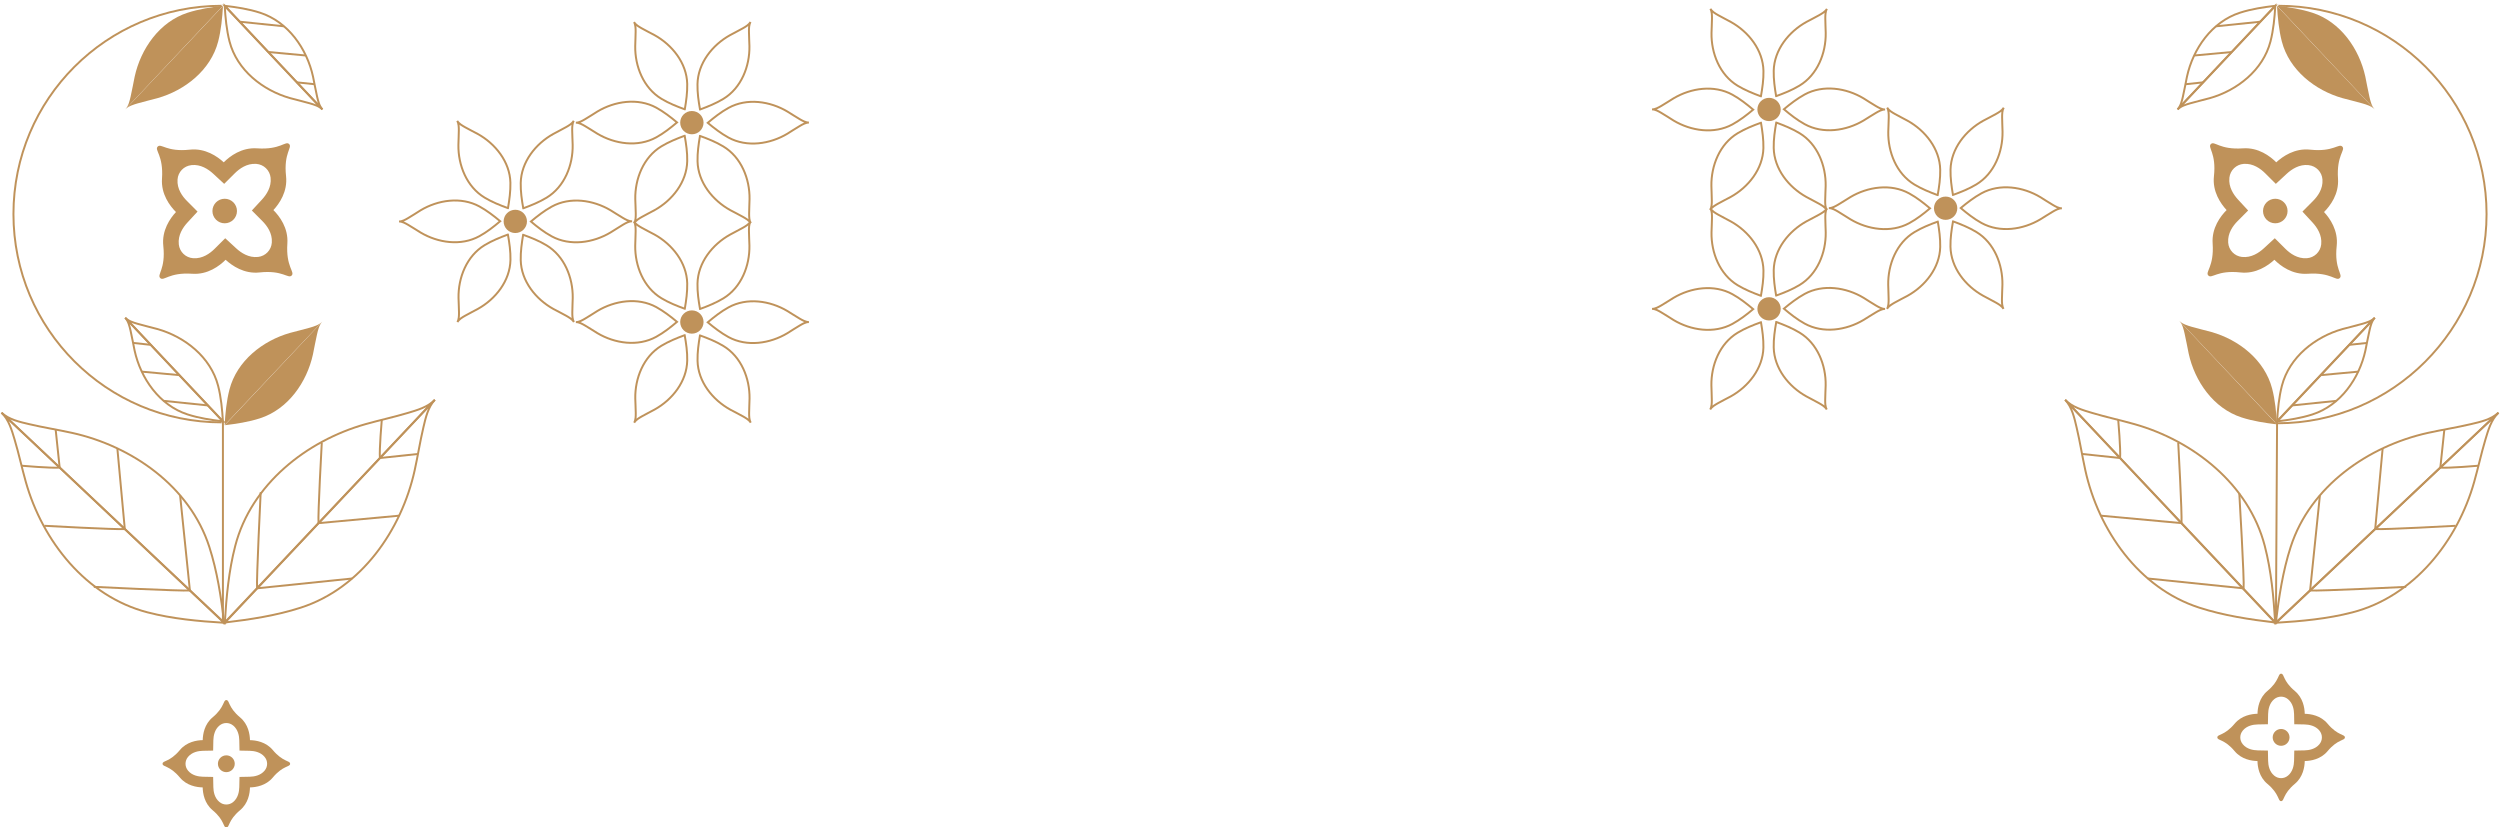 <svg width="1707" height="565" viewBox="0 0 1707 565" fill="none" xmlns="http://www.w3.org/2000/svg">
<g clip-path="url(#clip0_75_525)">
<path d="M1531.37 498.845C1529.1 501.555 1529.1 505.466 1531.37 508.155C1531.37 508.155 1531.41 508.195 1531.41 508.216C1534.16 511.516 1538.44 512.269 1541.54 512.351L1548.53 512.493L1548.67 519.48C1548.73 522.576 1549.51 526.834 1552.81 529.584L1552.87 529.624C1555.56 531.886 1559.5 531.886 1562.19 529.624L1562.25 529.584C1565.55 526.834 1566.31 522.556 1566.39 519.48L1566.53 512.493L1573.52 512.351C1576.62 512.29 1580.88 511.516 1583.65 508.216L1583.69 508.155C1585.96 505.466 1585.96 501.534 1583.69 498.845L1583.65 498.784C1580.9 495.484 1576.62 494.731 1573.52 494.649L1566.53 494.507L1566.39 487.52C1566.33 484.424 1565.55 480.166 1562.25 477.416L1562.19 477.376C1559.5 475.114 1555.56 475.114 1552.87 477.376L1552.81 477.416C1549.51 480.166 1548.75 484.444 1548.67 487.52L1548.53 494.507L1541.54 494.649C1538.44 494.71 1534.18 495.484 1531.41 498.784C1531.41 498.784 1531.37 498.825 1531.37 498.845ZM1514 503.49C1514 501.147 1518.79 502.532 1525.84 494.099C1530.51 488.518 1537.34 487.438 1541.42 487.357C1541.5 483.303 1542.56 476.479 1548.16 471.815C1556.56 464.787 1555.18 460 1557.54 460C1559.9 460 1558.5 464.787 1566.94 471.835C1572.52 476.5 1573.6 483.324 1573.68 487.377C1577.74 487.459 1584.57 488.518 1589.26 494.12C1596.31 502.532 1601.1 501.168 1601.1 503.51C1601.1 505.853 1596.31 504.468 1589.26 512.901C1584.59 518.482 1577.76 519.562 1573.68 519.643C1573.6 523.697 1572.52 530.521 1566.94 535.185C1558.52 542.233 1559.88 547.02 1557.54 547.02C1555.2 547.02 1556.58 542.233 1548.14 535.185C1542.56 530.521 1541.48 523.697 1541.4 519.643C1537.34 519.562 1530.51 518.502 1525.82 512.901C1518.79 504.468 1514 505.832 1514 503.49Z" fill="#BF925A"/>
<path d="M1557.54 509.234C1560.72 509.234 1563.29 506.662 1563.29 503.49C1563.29 500.317 1560.72 497.746 1557.54 497.746C1554.37 497.746 1551.79 500.317 1551.79 503.49C1551.79 506.662 1554.37 509.234 1557.54 509.234Z" fill="#BF925A"/>
</g>
<g clip-path="url(#clip1_75_525)">
<path d="M128.367 516.845C126.105 519.555 126.105 523.466 128.367 526.155C128.367 526.155 128.408 526.195 128.408 526.216C131.16 529.516 135.441 530.269 138.539 530.351L145.531 530.493L145.673 537.48C145.734 540.576 146.509 544.834 149.811 547.584L149.872 547.624C152.563 549.886 156.497 549.886 159.188 547.624L159.249 547.584C162.551 544.834 163.306 540.556 163.387 537.48L163.53 530.493L170.522 530.351C173.62 530.29 177.88 529.516 180.652 526.216L180.693 526.155C182.956 523.466 182.956 519.534 180.693 516.845L180.652 516.784C177.901 513.484 173.62 512.731 170.522 512.649L163.53 512.507L163.387 505.52C163.326 502.424 162.551 498.166 159.249 495.416L159.188 495.376C156.497 493.114 152.563 493.114 149.872 495.376L149.811 495.416C146.509 498.166 145.755 502.444 145.673 505.52L145.531 512.507L138.539 512.649C135.441 512.71 131.18 513.484 128.408 516.784C128.408 516.784 128.367 516.825 128.367 516.845ZM111 521.49C111 519.147 115.79 520.532 122.843 512.099C127.511 506.518 134.34 505.438 138.417 505.357C138.498 501.303 139.558 494.479 145.164 489.815C153.562 482.787 152.176 478 154.54 478C156.905 478 155.498 482.787 163.937 489.835C169.523 494.5 170.603 501.324 170.685 505.377C174.741 505.459 181.57 506.518 186.258 512.12C193.311 520.532 198.101 519.168 198.101 521.51C198.101 523.853 193.311 522.468 186.258 530.901C181.59 536.482 174.761 537.562 170.685 537.643C170.603 541.697 169.523 548.521 163.937 553.185C155.519 560.233 156.885 565.02 154.54 565.02C152.196 565.02 153.582 560.233 145.143 553.185C139.558 548.521 138.478 541.697 138.396 537.643C134.34 537.562 127.511 536.502 122.823 530.901C115.79 522.468 111 523.832 111 521.49Z" fill="#BF925A"/>
<path d="M154.54 527.234C157.715 527.234 160.289 524.662 160.289 521.49C160.289 518.317 157.715 515.746 154.54 515.746C151.366 515.746 148.792 518.317 148.792 521.49C148.792 524.662 151.366 527.234 154.54 527.234Z" fill="#BF925A"/>
</g>
<path d="M152.149 287.704C144.068 286.723 135.898 285.504 128.084 282.978C108.831 276.766 96.055 258.339 91.896 239.317C90.915 234.8 90.202 230.223 89.133 225.735C88.449 222.762 87.647 219.255 85.478 216.937L152.149 287.704Z" stroke="#BF925A" stroke-width="1.352" stroke-miterlimit="10"/>
<path d="M152.209 287.674C151.704 279.56 150.961 271.327 148.911 263.362C143.83 243.776 126.182 229.955 107.464 224.665C103.008 223.416 98.492 222.436 94.065 221.128C91.153 220.266 87.677 219.285 85.508 216.967L152.239 287.674H152.209Z" stroke="#BF925A" stroke-width="1.352" stroke-miterlimit="10"/>
<path d="M102.918 235.454L90.856 234.146" stroke="#BF925A" stroke-width="1.352" stroke-miterlimit="10"/>
<path d="M122.439 256.14L96.828 253.762" stroke="#BF925A" stroke-width="1.352" stroke-miterlimit="10"/>
<path d="M141.959 276.826L111.743 273.705" stroke="#BF925A" stroke-width="1.352" stroke-miterlimit="10"/>
<path d="M153.427 290.349C161.509 289.368 169.679 288.15 177.493 285.623C196.746 279.412 209.521 260.984 213.681 241.963C214.661 237.445 215.374 232.868 216.444 228.38C217.127 225.408 217.93 221.901 220.098 219.582L153.427 290.349Z" fill="#BF925A"/>
<path d="M153.367 290.29C153.873 282.176 154.615 273.943 156.665 265.978C161.746 246.391 179.394 232.571 198.112 227.28C202.569 226.032 207.085 225.051 211.512 223.743C214.423 222.881 217.899 221.901 220.068 219.582L153.338 290.29H153.367Z" fill="#BF925A"/>
<path d="M152.209 425.344V287.704" stroke="#BF925A" stroke-width="1.352" stroke-miterlimit="10"/>
<path d="M153.041 425.107C150.961 407.749 148.317 390.154 142.909 373.391C129.569 331.989 89.935 304.556 49.112 295.551C39.397 293.411 29.592 291.895 19.906 289.606C13.548 288.12 5.972 286.456 1.01 281.76L153.041 425.107Z" stroke="#BF925A" stroke-width="1.352" stroke-miterlimit="10"/>
<path d="M152.951 425.226C135.511 424.156 117.803 422.551 100.749 418.122C58.649 407.214 28.938 369.26 17.618 329.017C14.915 319.447 12.835 309.728 9.983 300.187C8.111 293.916 6.001 286.456 1.04 281.79L152.951 425.226Z" stroke="#BF925A" stroke-width="1.352" stroke-miterlimit="10"/>
<path d="M40.733 319.268C35.088 319.773 14.677 317.99 14.677 317.99" stroke="#BF925A" stroke-width="1.352" stroke-miterlimit="10"/>
<path d="M85.211 361.234C79.566 361.74 30.305 359.005 30.305 359.005" stroke="#BF925A" stroke-width="1.352" stroke-miterlimit="10"/>
<path d="M129.658 403.172C124.013 403.677 64.056 400.705 64.056 400.705" stroke="#BF925A" stroke-width="1.352" stroke-miterlimit="10"/>
<path d="M40.733 319.269L38 293.292" stroke="#BF925A" stroke-width="1.352" stroke-miterlimit="10"/>
<path d="M85.211 361.235L80.13 306.161" stroke="#BF925A" stroke-width="1.352" stroke-miterlimit="10"/>
<path d="M129.658 403.172L122.973 338.231" stroke="#BF925A" stroke-width="1.352" stroke-miterlimit="10"/>
<path d="M153.635 425.047C170.986 422.967 188.575 420.322 205.332 414.912C246.719 401.567 274.142 361.919 283.145 321.082C285.284 311.363 286.799 301.554 289.087 291.865C290.573 285.505 292.236 277.926 296.931 272.962L153.635 425.047Z" stroke="#BF925A" stroke-width="1.352" stroke-miterlimit="10"/>
<path d="M153.516 424.958C154.586 407.511 156.19 389.797 160.617 372.737C171.521 330.622 209.462 300.9 249.69 289.577C259.257 286.872 268.973 284.791 278.51 281.938C284.779 280.066 292.236 277.955 296.901 272.992L153.516 424.958Z" stroke="#BF925A" stroke-width="1.352" stroke-miterlimit="10"/>
<path d="M259.405 312.73C258.901 307.083 260.682 286.664 260.682 286.664" stroke="#BF925A" stroke-width="1.352" stroke-miterlimit="10"/>
<path d="M217.484 357.193C216.979 351.546 219.712 302.268 219.712 302.268" stroke="#BF925A" stroke-width="1.352" stroke-miterlimit="10"/>
<path d="M175.532 401.686C175.027 396.039 177.998 336.061 177.998 336.061" stroke="#BF925A" stroke-width="1.352" stroke-miterlimit="10"/>
<path d="M259.406 312.73L285.373 309.966" stroke="#BF925A" stroke-width="1.352" stroke-miterlimit="10"/>
<path d="M217.484 357.193L272.538 352.11" stroke="#BF925A" stroke-width="1.352" stroke-miterlimit="10"/>
<path d="M175.532 401.686L240.48 394.999" stroke="#BF925A" stroke-width="1.352" stroke-miterlimit="10"/>
<path d="M153.483 3.953C161.565 4.934 169.735 6.152 177.549 8.679C196.802 14.89 209.577 33.318 213.737 52.34C214.717 56.857 215.43 61.434 216.5 65.922C217.183 68.894 217.985 72.401 220.154 74.72L153.483 3.953Z" stroke="#BF925A" stroke-width="1.352" stroke-miterlimit="10"/>
<path d="M153.424 4.012C153.929 12.126 154.672 20.359 156.722 28.325C161.803 47.911 179.451 61.732 198.169 67.022C202.625 68.27 207.141 69.251 211.568 70.559C214.48 71.421 217.956 72.402 220.125 74.72L153.424 4.012Z" stroke="#BF925A" stroke-width="1.352" stroke-miterlimit="10"/>
<path d="M202.687 56.233L214.78 57.511" stroke="#BF925A" stroke-width="1.352" stroke-miterlimit="10"/>
<path d="M183.195 35.517L208.805 37.895" stroke="#BF925A" stroke-width="1.352" stroke-miterlimit="10"/>
<path d="M163.674 14.831L193.89 17.952" stroke="#BF925A" stroke-width="1.352" stroke-miterlimit="10"/>
<path d="M152.209 3.953C144.127 4.934 135.957 6.152 128.143 8.679C108.89 14.89 96.115 33.318 91.955 52.34C90.975 56.857 90.261 61.434 89.192 65.922C88.509 68.894 87.706 72.401 85.537 74.72L152.209 3.953Z" fill="#BF925A"/>
<path d="M152.268 4.012C151.763 12.126 151.02 20.359 148.97 28.325C143.89 47.911 126.242 61.732 107.524 67.022C103.067 68.27 98.551 69.251 94.124 70.559C91.213 71.421 87.736 72.402 85.567 74.72L152.268 4.012Z" fill="#BF925A"/>
<path d="M130.639 112.764C125.529 113.328 121.577 117.43 121.221 122.572C121.221 122.601 121.221 122.631 121.221 122.691C120.775 128.932 124.489 134.074 127.697 137.254L134.888 144.476L127.965 151.966C124.905 155.295 121.399 160.556 122.082 166.768V166.886C122.647 171.999 126.776 175.952 131.887 176.308H132.006C138.245 176.754 143.385 173.039 146.564 169.859L153.784 162.666L161.271 169.561C164.598 172.623 169.857 176.13 176.067 175.446H176.186C181.296 174.882 185.247 170.75 185.604 165.638V165.519C186.05 159.278 182.336 154.136 179.157 150.956L171.967 143.733L178.889 136.244C181.95 132.915 185.455 127.654 184.772 121.442V121.323C184.208 116.211 180.078 112.258 174.967 111.902H174.849C168.609 111.456 163.469 115.171 160.29 118.351L153.071 125.544L145.583 118.619C142.256 115.557 136.997 112.05 130.787 112.734C130.758 112.734 130.728 112.734 130.669 112.734L130.639 112.764ZM107.672 100.102C110.049 97.635 113.674 103.936 129.599 102.183C140.176 101.024 148.406 106.819 152.773 110.832C156.963 106.641 164.985 100.548 175.562 101.291C191.546 102.391 194.933 95.971 197.399 98.349C199.865 100.726 193.566 104.352 195.319 120.283C196.478 130.834 190.714 139.097 186.674 143.436C190.863 147.627 196.953 155.652 196.211 166.262C195.111 182.252 201.529 185.641 199.152 188.108C196.775 190.575 193.151 184.274 177.225 186.027C166.678 187.186 158.419 181.391 154.051 177.378C149.862 181.569 141.84 187.662 131.263 186.919C115.278 185.819 111.891 192.239 109.425 189.861C106.959 187.483 113.258 183.857 111.505 167.927C110.346 157.376 116.11 149.113 120.151 144.774C115.962 140.583 109.871 132.558 110.614 121.948C111.713 105.957 105.295 102.569 107.672 100.102Z" fill="#BF925A"/>
<path d="M153.427 152.471C158.054 152.471 161.805 148.719 161.805 144.09C161.805 139.461 158.054 135.708 153.427 135.708C148.8 135.708 145.048 139.461 145.048 144.09C145.048 148.719 148.8 152.471 153.427 152.471Z" fill="#BF925A"/>
<path d="M151.347 288.388C72.821 288.388 9.181 224.724 9.181 146.17C9.181 67.616 72.821 3.953 151.347 3.953" stroke="#BF925A" stroke-width="1.352" stroke-miterlimit="10"/>
<path d="M1554.85 287.704C1562.93 286.723 1571.1 285.504 1578.92 282.978C1598.17 276.766 1610.94 258.339 1615.1 239.317C1616.08 234.8 1616.8 230.223 1617.87 225.735C1618.55 222.762 1619.35 219.255 1621.52 216.937L1554.85 287.704Z" stroke="#BF925A" stroke-width="1.352" stroke-miterlimit="10"/>
<path d="M1554.79 287.674C1555.3 279.56 1556.04 271.327 1558.09 263.362C1563.17 243.776 1580.82 229.955 1599.54 224.665C1603.99 223.416 1608.51 222.436 1612.94 221.128C1615.85 220.266 1619.32 219.285 1621.49 216.967L1554.76 287.674H1554.79Z" stroke="#BF925A" stroke-width="1.352" stroke-miterlimit="10"/>
<path d="M1604.08 235.454L1616.14 234.146" stroke="#BF925A" stroke-width="1.352" stroke-miterlimit="10"/>
<path d="M1584.56 256.14L1610.17 253.762" stroke="#BF925A" stroke-width="1.352" stroke-miterlimit="10"/>
<path d="M1565.04 276.826L1595.26 273.705" stroke="#BF925A" stroke-width="1.352" stroke-miterlimit="10"/>
<path d="M1554.67 289.767C1546.59 288.786 1538.42 287.567 1530.61 285.041C1511.35 278.829 1498.58 260.402 1494.42 241.38C1493.44 236.863 1492.72 232.286 1491.65 227.798C1490.97 224.825 1490.17 221.318 1488 219L1554.67 289.767Z" fill="#BF925A"/>
<path d="M1554.73 289.707C1554.23 281.593 1553.48 273.361 1551.43 265.395C1546.35 245.809 1528.7 231.988 1509.99 226.698C1505.53 225.45 1501.01 224.469 1496.59 223.161C1493.68 222.299 1490.2 221.318 1488.03 219L1554.76 289.707H1554.73Z" fill="#BF925A"/>
<path d="M1554 425L1554.79 287.704" stroke="#BF925A" stroke-width="1.352" stroke-miterlimit="10"/>
<path d="M1553.96 425.107C1556.04 407.749 1558.68 390.154 1564.09 373.391C1577.43 331.989 1617.07 304.556 1657.89 295.551C1667.6 293.411 1677.41 291.895 1687.09 289.606C1693.45 288.12 1701.03 286.456 1705.99 281.76L1553.96 425.107Z" stroke="#BF925A" stroke-width="1.352" stroke-miterlimit="10"/>
<path d="M1554.05 425.226C1571.49 424.156 1589.2 422.551 1606.25 418.122C1648.35 407.214 1678.06 369.26 1689.38 329.017C1692.09 319.447 1694.17 309.728 1697.02 300.187C1698.89 293.916 1701 286.456 1705.96 281.79L1554.05 425.226Z" stroke="#BF925A" stroke-width="1.352" stroke-miterlimit="10"/>
<path d="M1666.27 319.268C1671.91 319.773 1692.32 317.99 1692.32 317.99" stroke="#BF925A" stroke-width="1.352" stroke-miterlimit="10"/>
<path d="M1621.79 361.234C1627.43 361.74 1676.7 359.005 1676.7 359.005" stroke="#BF925A" stroke-width="1.352" stroke-miterlimit="10"/>
<path d="M1577.34 403.172C1582.99 403.677 1642.94 400.705 1642.94 400.705" stroke="#BF925A" stroke-width="1.352" stroke-miterlimit="10"/>
<path d="M1666.27 319.269L1669 293.292" stroke="#BF925A" stroke-width="1.352" stroke-miterlimit="10"/>
<path d="M1621.79 361.235L1626.87 306.161" stroke="#BF925A" stroke-width="1.352" stroke-miterlimit="10"/>
<path d="M1577.34 403.172L1584.03 338.231" stroke="#BF925A" stroke-width="1.352" stroke-miterlimit="10"/>
<path d="M1553.36 425.047C1536.01 422.967 1518.43 420.322 1501.67 414.912C1460.28 401.567 1432.86 361.919 1423.86 321.082C1421.72 311.363 1420.2 301.554 1417.91 291.865C1416.43 285.505 1414.76 277.926 1410.07 272.962L1553.36 425.047Z" stroke="#BF925A" stroke-width="1.352" stroke-miterlimit="10"/>
<path d="M1553.48 424.958C1552.41 407.511 1550.81 389.797 1546.38 372.737C1535.48 330.622 1497.54 300.9 1457.31 289.577C1447.74 286.872 1438.03 284.791 1428.49 281.938C1422.22 280.066 1414.76 277.955 1410.1 272.992L1553.48 424.958Z" stroke="#BF925A" stroke-width="1.352" stroke-miterlimit="10"/>
<path d="M1447.59 312.73C1448.1 307.082 1446.32 286.664 1446.32 286.664" stroke="#BF925A" stroke-width="1.352" stroke-miterlimit="10"/>
<path d="M1489.52 357.193C1490.02 351.546 1487.29 302.268 1487.29 302.268" stroke="#BF925A" stroke-width="1.352" stroke-miterlimit="10"/>
<path d="M1531.93 402C1532.53 396.407 1529 337 1529 337" stroke="#BF925A" stroke-width="1.352" stroke-miterlimit="10"/>
<path d="M1447.59 312.73L1421.63 309.966" stroke="#BF925A" stroke-width="1.352" stroke-miterlimit="10"/>
<path d="M1489.52 357.193L1434.46 352.11" stroke="#BF925A" stroke-width="1.352" stroke-miterlimit="10"/>
<path d="M1531.47 401.686L1466.52 394.999" stroke="#BF925A" stroke-width="1.352" stroke-miterlimit="10"/>
<path d="M1553.52 3.953C1545.44 4.934 1537.27 6.152 1529.45 8.679C1510.2 14.89 1497.42 33.318 1493.26 52.34C1492.28 56.857 1491.57 61.434 1490.5 65.922C1489.82 68.894 1489.01 72.401 1486.85 74.72L1553.52 3.953Z" stroke="#BF925A" stroke-width="1.352" stroke-miterlimit="10"/>
<path d="M1553.58 4.012C1553.07 12.126 1552.33 20.359 1550.28 28.325C1545.2 47.911 1527.55 61.732 1508.83 67.022C1504.37 68.27 1499.86 69.251 1495.43 70.559C1492.52 71.421 1489.04 72.402 1486.88 74.72L1553.58 4.012Z" stroke="#BF925A" stroke-width="1.352" stroke-miterlimit="10"/>
<path d="M1504.31 56.233L1492.22 57.511" stroke="#BF925A" stroke-width="1.352" stroke-miterlimit="10"/>
<path d="M1523.81 35.517L1498.19 37.895" stroke="#BF925A" stroke-width="1.352" stroke-miterlimit="10"/>
<path d="M1543.33 14.831L1513.11 17.952" stroke="#BF925A" stroke-width="1.352" stroke-miterlimit="10"/>
<path d="M1554.79 3.953C1562.87 4.934 1571.04 6.152 1578.86 8.679C1598.11 14.89 1610.89 33.318 1615.05 52.34C1616.03 56.857 1616.74 61.434 1617.81 65.922C1618.49 68.894 1619.29 72.401 1621.46 74.72L1554.79 3.953Z" fill="#BF925A"/>
<path d="M1554.73 4.012C1555.24 12.126 1555.98 20.359 1558.03 28.325C1563.11 47.911 1580.76 61.732 1599.48 67.022C1603.93 68.27 1608.45 69.251 1612.88 70.559C1615.79 71.421 1619.26 72.402 1621.43 74.72L1554.73 4.012Z" fill="#BF925A"/>
<path d="M1576.36 112.764C1581.47 113.328 1585.42 117.43 1585.78 122.572C1585.78 122.601 1585.78 122.631 1585.78 122.691C1586.23 128.932 1582.51 134.074 1579.3 137.254L1572.11 144.476L1579.04 151.966C1582.1 155.295 1585.6 160.556 1584.92 166.768V166.886C1584.35 171.999 1580.22 175.952 1575.11 176.308H1574.99C1568.76 176.754 1563.62 173.039 1560.44 169.859L1553.22 162.666L1545.73 169.561C1542.4 172.623 1537.14 176.13 1530.93 175.446H1530.81C1525.7 174.882 1521.75 170.75 1521.4 165.638V165.519C1520.95 159.278 1524.66 154.136 1527.84 150.956L1535.03 143.733L1528.11 136.244C1525.05 132.915 1521.54 127.654 1522.23 121.442V121.323C1522.79 116.211 1526.92 112.258 1532.03 111.902H1532.15C1538.39 111.456 1543.53 115.171 1546.71 118.351L1553.93 125.544L1561.42 118.619C1564.74 115.557 1570 112.05 1576.21 112.734C1576.24 112.734 1576.27 112.734 1576.33 112.734L1576.36 112.764ZM1599.33 100.102C1596.95 97.635 1593.33 103.936 1577.4 102.183C1566.82 101.024 1558.59 106.819 1554.23 110.832C1550.04 106.641 1542.02 100.548 1531.44 101.291C1515.45 102.391 1512.07 95.971 1509.6 98.349C1507.13 100.726 1513.43 104.352 1511.68 120.283C1510.52 130.834 1516.29 139.097 1520.33 143.436C1516.14 147.627 1510.05 155.652 1510.79 166.262C1511.89 182.252 1505.47 185.641 1507.85 188.108C1510.22 190.575 1513.85 184.274 1529.77 186.027C1540.32 187.186 1548.58 181.391 1552.95 177.378C1557.14 181.569 1565.16 187.662 1575.74 186.919C1591.72 185.819 1595.11 192.239 1597.57 189.861C1600.04 187.483 1593.74 183.857 1595.5 167.927C1596.65 157.376 1590.89 149.113 1586.85 144.774C1591.04 140.583 1597.13 132.558 1596.39 121.948C1595.29 105.957 1601.7 102.569 1599.33 100.102Z" fill="#BF925A"/>
<path d="M1553.57 152.471C1548.95 152.471 1545.19 148.719 1545.19 144.09C1545.19 139.461 1548.95 135.708 1553.57 135.708C1558.2 135.708 1561.95 139.461 1561.95 144.09C1561.95 148.719 1558.2 152.471 1553.57 152.471Z" fill="#BF925A"/>
<path d="M1555 289C1633.53 289 1697.82 224.724 1697.82 146.17C1697.82 67.616 1634.18 3.953 1555.65 3.953" stroke="#BF925A" stroke-width="1.352" stroke-miterlimit="10"/>
<path d="M393.19 219.956C395.444 219.956 397.658 218.632 399.51 217.548C402.368 215.903 405.065 214.057 407.884 212.331C419.719 205.228 435.5 202.82 448.101 209.682C453.214 212.492 457.843 216.064 462.272 219.756C457.843 223.488 453.214 227.14 448.101 229.949C435.5 236.892 419.76 234.524 407.884 227.461C405.065 225.776 402.368 223.929 399.51 222.284C397.618 221.2 395.444 219.916 393.19 219.916" stroke="#BF925A" stroke-width="1.352" stroke-miterlimit="10"/>
<path d="M432.923 151.25C434.05 153.216 436.305 154.42 438.157 155.504C441.015 157.149 443.994 158.554 446.852 160.119C458.93 166.781 468.914 179.182 469.236 193.509C469.356 199.328 468.551 205.107 467.585 210.806L467.545 210.806C462.11 208.84 456.675 206.673 451.683 203.663C439.364 196.278 433.527 181.469 433.728 167.704C433.769 164.413 434.01 161.162 434.01 157.871C434.01 155.704 434.01 153.176 432.923 151.209" stroke="#BF925A" stroke-width="1.352" stroke-miterlimit="10"/>
<path d="M512.473 151.209C511.346 153.176 511.386 155.704 511.386 157.871C511.386 161.162 511.668 164.413 511.708 167.704C511.95 181.469 506.193 196.278 493.874 203.742C488.882 206.752 483.447 208.96 478.013 210.966L477.972 210.966C476.966 205.267 476.12 199.448 476.241 193.669C476.523 179.342 486.426 166.901 498.504 160.199C501.362 158.593 504.341 157.189 507.199 155.543C509.091 154.46 511.306 153.216 512.433 151.249" stroke="#BF925A" stroke-width="1.352" stroke-miterlimit="10"/>
<path d="M552.328 219.876C550.074 219.876 547.859 221.2 546.008 222.284C543.149 223.929 540.452 225.775 537.634 227.501C525.798 234.605 510.017 237.013 497.417 230.15C492.304 227.341 487.674 223.769 483.246 220.077C487.674 216.344 492.304 212.692 497.417 209.883C510.017 202.94 525.758 205.308 537.634 212.371C540.452 214.057 543.149 215.903 546.008 217.548C547.9 218.632 550.074 219.916 552.328 219.916" stroke="#BF925A" stroke-width="1.352" stroke-miterlimit="10"/>
<path d="M512.593 288.582C511.466 286.616 509.212 285.412 507.36 284.328C504.502 282.683 501.523 281.278 498.664 279.713C486.587 273.051 476.603 260.65 476.281 246.323C476.16 240.504 476.965 234.725 477.932 229.026L477.972 229.026C483.407 230.992 488.841 233.16 493.833 236.169C506.152 243.554 511.989 258.363 511.788 272.128C511.748 275.419 511.506 278.67 511.506 281.961C511.506 284.128 511.506 286.656 512.593 288.623" stroke="#BF925A" stroke-width="1.352" stroke-miterlimit="10"/>
<path d="M433.004 288.623C434.132 286.656 434.091 284.128 434.091 281.961C434.091 278.67 433.809 275.419 433.769 272.128C433.528 258.363 439.284 243.554 451.603 236.089C456.595 233.079 462.03 230.872 467.465 228.865L467.505 228.865C468.511 234.564 469.357 240.383 469.236 246.162C468.954 260.49 459.051 272.931 446.974 279.633C444.115 281.238 441.136 282.643 438.278 284.288C436.386 285.372 434.172 286.616 433.045 288.582" stroke="#BF925A" stroke-width="1.352" stroke-miterlimit="10"/>
<path d="M393.19 83.787C395.444 83.787 397.658 82.463 399.51 81.379C402.368 79.734 405.065 77.888 407.884 76.162C419.719 69.059 435.5 66.651 448.101 73.513C453.214 76.323 457.843 79.894 462.272 83.587C457.843 87.319 453.214 90.971 448.101 93.78C435.5 100.723 419.76 98.355 407.884 91.292C405.065 89.606 402.368 87.76 399.51 86.115C397.618 85.031 395.444 83.747 393.19 83.747" stroke="#BF925A" stroke-width="1.352" stroke-miterlimit="10"/>
<path d="M432.923 15.081C434.05 17.047 436.305 18.251 438.157 19.335C441.015 20.98 443.994 22.385 446.852 23.95C458.93 30.612 468.914 43.013 469.236 57.34C469.356 63.159 468.551 68.938 467.585 74.637L467.545 74.637C462.11 72.671 456.675 70.504 451.683 67.494C439.364 60.109 433.527 45.3 433.728 31.535C433.769 28.244 434.01 24.993 434.01 21.703C434.01 19.535 434.01 17.007 432.923 15.04" stroke="#BF925A" stroke-width="1.352" stroke-miterlimit="10"/>
<path d="M512.473 15C511.346 16.967 511.386 19.495 511.386 21.662C511.386 24.953 511.668 28.204 511.708 31.495C511.95 45.26 506.193 60.069 493.874 67.534C488.882 70.543 483.447 72.751 478.013 74.757L477.972 74.757C476.966 69.058 476.12 63.239 476.241 57.46C476.523 43.133 486.426 30.692 498.504 23.99C501.362 22.384 504.341 20.98 507.199 19.334C509.091 18.251 511.306 17.007 512.433 15.04" stroke="#BF925A" stroke-width="1.352" stroke-miterlimit="10"/>
<path d="M552.328 83.667C550.074 83.667 547.859 84.991 546.008 86.075C543.149 87.72 540.452 89.566 537.634 91.292C525.798 98.395 510.017 100.803 497.417 93.941C492.304 91.131 487.674 87.56 483.246 83.867C487.674 80.135 492.304 76.483 497.417 73.674C510.017 66.731 525.758 69.099 537.634 76.162C540.452 77.848 543.149 79.694 546.008 81.339C547.9 82.423 550.074 83.707 552.328 83.707" stroke="#BF925A" stroke-width="1.352" stroke-miterlimit="10"/>
<path d="M512.593 152.373C511.466 150.407 509.212 149.203 507.36 148.119C504.502 146.474 501.523 145.069 498.664 143.504C486.587 136.842 476.603 124.441 476.281 110.114C476.16 104.295 476.965 98.516 477.932 92.817L477.972 92.817C483.407 94.783 488.841 96.951 493.833 99.96C506.152 107.345 511.989 122.154 511.788 135.919C511.748 139.21 511.506 142.461 511.506 145.752C511.506 147.919 511.506 150.447 512.593 152.414" stroke="#BF925A" stroke-width="1.352" stroke-miterlimit="10"/>
<path d="M433.004 152.454C434.132 150.487 434.091 147.959 434.091 145.792C434.091 142.501 433.809 139.25 433.769 135.959C433.528 122.194 439.284 107.385 451.603 99.92C456.595 96.91 462.03 94.703 467.465 92.696L467.505 92.696C468.511 98.395 469.357 104.214 469.236 109.993C468.954 124.321 459.051 136.762 446.974 143.464C444.115 145.069 441.136 146.474 438.278 148.119C436.386 149.203 434.172 150.447 433.045 152.413" stroke="#BF925A" stroke-width="1.352" stroke-miterlimit="10"/>
<path d="M272.457 151.249C274.711 151.249 276.925 149.925 278.777 148.841C281.636 147.196 284.333 145.35 287.151 143.624C298.987 136.52 314.768 134.113 327.368 140.975C332.481 143.784 337.111 147.356 341.539 151.048C337.111 154.781 332.481 158.433 327.368 161.242C314.768 168.185 299.027 165.817 287.151 158.754C284.333 157.068 281.636 155.222 278.777 153.577C276.885 152.493 274.711 151.209 272.457 151.209" stroke="#BF925A" stroke-width="1.352" stroke-miterlimit="10"/>
<path d="M312.192 82.543C313.319 84.509 315.573 85.713 317.425 86.797C320.283 88.442 323.263 89.847 326.121 91.412C338.198 98.074 348.182 110.475 348.504 124.802C348.625 130.621 347.82 136.4 346.854 142.099L346.813 142.099C341.378 140.133 335.944 137.965 330.952 134.956C318.633 127.571 312.796 112.762 312.997 98.997C313.037 95.706 313.279 92.455 313.279 89.164C313.279 86.997 313.279 84.469 312.192 82.502" stroke="#BF925A" stroke-width="1.352" stroke-miterlimit="10"/>
<path d="M391.781 82.462C390.654 84.428 390.694 86.957 390.694 89.124C390.694 92.415 390.976 95.666 391.016 98.957C391.258 112.722 385.501 127.531 373.182 134.995C368.19 138.005 362.755 140.213 357.32 142.219L357.28 142.219C356.274 136.52 355.428 130.701 355.549 124.922C355.831 110.595 365.734 98.154 377.811 91.452C380.67 89.846 383.649 88.442 386.507 86.796C388.399 85.713 390.613 84.469 391.741 82.502" stroke="#BF925A" stroke-width="1.352" stroke-miterlimit="10"/>
<path d="M431.595 151.129C429.341 151.129 427.127 149.845 425.275 148.761C422.417 147.116 419.719 145.269 416.901 143.584C405.025 136.521 389.285 134.153 376.684 141.096C371.571 143.905 366.982 147.517 362.513 151.249C366.942 154.981 371.571 158.593 376.684 161.363C389.285 168.225 405.066 165.817 416.901 158.714C419.719 157.028 422.417 155.182 425.275 153.497C427.127 152.413 429.341 151.089 431.595 151.089" stroke="#BF925A" stroke-width="1.352" stroke-miterlimit="10"/>
<path d="M391.861 219.875C390.734 217.909 388.479 216.705 386.627 215.621C383.769 213.976 380.79 212.571 377.932 211.006C365.854 204.344 355.871 191.943 355.549 177.616C355.428 171.797 356.233 166.018 357.199 160.319L357.239 160.319C362.674 162.285 368.109 164.452 373.101 167.462C385.42 174.847 391.257 189.656 391.056 203.421C391.015 206.712 390.774 209.963 390.774 213.254C390.774 215.421 390.774 217.949 391.861 219.916" stroke="#BF925A" stroke-width="1.352" stroke-miterlimit="10"/>
<path d="M312.312 219.916C313.439 217.949 313.399 215.421 313.399 213.254C313.399 209.963 313.117 206.712 313.077 203.421C312.836 189.656 318.592 174.847 330.911 167.382C335.903 164.372 341.338 162.165 346.773 160.158L346.813 160.158C347.819 165.857 348.665 171.676 348.544 177.455C348.262 191.783 338.359 204.224 326.282 210.926C323.423 212.531 320.444 213.936 317.586 215.581C315.694 216.665 313.48 217.909 312.352 219.875" stroke="#BF925A" stroke-width="1.352" stroke-miterlimit="10"/>
<path d="M351.845 143.223C347.443 143.223 343.874 146.781 343.874 151.17C343.874 155.558 347.443 159.116 351.845 159.116C356.247 159.116 359.816 155.558 359.816 151.17C359.816 146.781 356.247 143.223 351.845 143.223Z" fill="#BF925A"/>
<path d="M472.416 211.93C468.014 211.93 464.445 215.487 464.445 219.876C464.445 224.265 468.014 227.822 472.416 227.822C476.819 227.822 480.387 224.265 480.387 219.876C480.387 215.487 476.819 211.93 472.416 211.93Z" fill="#BF925A"/>
<path d="M472.416 75.8C468.014 75.8 464.445 79.358 464.445 83.747C464.445 88.135 468.014 91.693 472.416 91.693C476.819 91.693 480.387 88.135 480.387 83.747C480.387 79.358 476.819 75.8 472.416 75.8Z" fill="#BF925A"/>
<path d="M1287.14 210.956C1284.88 210.956 1282.67 209.632 1280.82 208.548C1277.96 206.903 1275.26 205.057 1272.44 203.331C1260.61 196.228 1244.83 193.82 1232.23 200.682C1227.11 203.492 1222.48 207.064 1218.06 210.756C1222.48 214.488 1227.11 218.14 1232.23 220.949C1244.83 227.892 1260.57 225.524 1272.44 218.461C1275.26 216.776 1277.96 214.929 1280.82 213.284C1282.71 212.2 1284.88 210.916 1287.14 210.916" stroke="#BF925A" stroke-width="1.352" stroke-miterlimit="10"/>
<path d="M1247.4 142.25C1246.28 144.216 1244.02 145.42 1242.17 146.504C1239.31 148.149 1236.33 149.554 1233.48 151.119C1221.4 157.781 1211.41 170.182 1211.09 184.509C1210.97 190.328 1211.78 196.107 1212.74 201.806L1212.78 201.806C1218.22 199.84 1223.65 197.673 1228.64 194.663C1240.96 187.278 1246.8 172.469 1246.6 158.704C1246.56 155.413 1246.32 152.162 1246.32 148.871C1246.32 146.704 1246.32 144.176 1247.4 142.209" stroke="#BF925A" stroke-width="1.352" stroke-miterlimit="10"/>
<path d="M1167.85 142.209C1168.98 144.176 1168.94 146.704 1168.94 148.871C1168.94 152.162 1168.66 155.413 1168.62 158.704C1168.38 172.469 1174.14 187.278 1186.45 194.742C1191.45 197.752 1196.88 199.96 1202.32 201.966L1202.36 201.966C1203.36 196.267 1204.21 190.448 1204.09 184.669C1203.81 170.342 1193.9 157.901 1181.82 151.199C1178.97 149.593 1175.99 148.189 1173.13 146.543C1171.24 145.46 1169.02 144.216 1167.9 142.249" stroke="#BF925A" stroke-width="1.352" stroke-miterlimit="10"/>
<path d="M1128 210.876C1130.25 210.876 1132.47 212.2 1134.32 213.284C1137.18 214.929 1139.88 216.775 1142.69 218.501C1154.53 225.605 1170.31 228.013 1182.91 221.15C1188.02 218.341 1192.65 214.769 1197.08 211.077C1192.65 207.344 1188.02 203.692 1182.91 200.883C1170.31 193.94 1154.57 196.308 1142.69 203.371C1139.88 205.057 1137.18 206.903 1134.32 208.548C1132.43 209.632 1130.25 210.916 1128 210.916" stroke="#BF925A" stroke-width="1.352" stroke-miterlimit="10"/>
<path d="M1167.73 279.582C1168.86 277.616 1171.12 276.412 1172.97 275.328C1175.83 273.683 1178.81 272.278 1181.66 270.713C1193.74 264.051 1203.72 251.65 1204.05 237.323C1204.17 231.504 1203.36 225.725 1202.4 220.026L1202.36 220.026C1196.92 221.992 1191.49 224.16 1186.49 227.169C1174.18 234.554 1168.34 249.363 1168.54 263.128C1168.58 266.419 1168.82 269.67 1168.82 272.961C1168.82 275.128 1168.82 277.656 1167.73 279.623" stroke="#BF925A" stroke-width="1.352" stroke-miterlimit="10"/>
<path d="M1247.32 279.623C1246.2 277.656 1246.24 275.128 1246.24 272.961C1246.24 269.67 1246.52 266.419 1246.56 263.128C1246.8 249.363 1241.04 234.554 1228.72 227.089C1223.73 224.079 1218.3 221.872 1212.86 219.865L1212.82 219.865C1211.82 225.564 1210.97 231.383 1211.09 237.162C1211.37 251.49 1221.28 263.931 1233.35 270.633C1236.21 272.238 1239.19 273.643 1242.05 275.288C1243.94 276.372 1246.16 277.616 1247.28 279.582" stroke="#BF925A" stroke-width="1.352" stroke-miterlimit="10"/>
<path d="M1287.14 74.787C1284.88 74.787 1282.67 73.463 1280.82 72.379C1277.96 70.734 1275.26 68.888 1272.44 67.162C1260.61 60.059 1244.83 57.651 1232.23 64.513C1227.11 67.323 1222.48 70.894 1218.06 74.587C1222.48 78.319 1227.11 81.971 1232.23 84.78C1244.83 91.723 1260.57 89.355 1272.44 82.292C1275.26 80.606 1277.96 78.76 1280.82 77.115C1282.71 76.031 1284.88 74.747 1287.14 74.747" stroke="#BF925A" stroke-width="1.352" stroke-miterlimit="10"/>
<path d="M1247.4 6.081C1246.28 8.047 1244.02 9.251 1242.17 10.335C1239.31 11.98 1236.33 13.385 1233.48 14.95C1221.4 21.612 1211.41 34.013 1211.09 48.34C1210.97 54.159 1211.78 59.938 1212.74 65.637L1212.78 65.637C1218.22 63.671 1223.65 61.504 1228.64 58.494C1240.96 51.109 1246.8 36.3 1246.6 22.535C1246.56 19.244 1246.32 15.993 1246.32 12.703C1246.32 10.535 1246.32 8.007 1247.4 6.04" stroke="#BF925A" stroke-width="1.352" stroke-miterlimit="10"/>
<path d="M1167.85 6C1168.98 7.967 1168.94 10.495 1168.94 12.662C1168.94 15.953 1168.66 19.204 1168.62 22.495C1168.38 36.26 1174.14 51.069 1186.45 58.533C1191.45 61.543 1196.88 63.751 1202.32 65.757L1202.36 65.757C1203.36 60.059 1204.21 54.239 1204.09 48.46C1203.81 34.133 1193.9 21.692 1181.82 14.99C1178.97 13.384 1175.99 11.98 1173.13 10.334C1171.24 9.251 1169.02 8.007 1167.9 6.04" stroke="#BF925A" stroke-width="1.352" stroke-miterlimit="10"/>
<path d="M1128 74.667C1130.25 74.667 1132.47 75.991 1134.32 77.075C1137.18 78.72 1139.88 80.566 1142.69 82.292C1154.53 89.395 1170.31 91.803 1182.91 84.941C1188.02 82.131 1192.65 78.56 1197.08 74.867C1192.65 71.135 1188.02 67.483 1182.91 64.674C1170.31 57.731 1154.57 60.099 1142.69 67.162C1139.88 68.848 1137.18 70.694 1134.32 72.339C1132.43 73.423 1130.25 74.707 1128 74.707" stroke="#BF925A" stroke-width="1.352" stroke-miterlimit="10"/>
<path d="M1167.73 143.373C1168.86 141.407 1171.12 140.203 1172.97 139.119C1175.83 137.474 1178.81 136.069 1181.66 134.504C1193.74 127.842 1203.72 115.441 1204.05 101.114C1204.17 95.295 1203.36 89.516 1202.4 83.817L1202.36 83.817C1196.92 85.783 1191.49 87.951 1186.49 90.96C1174.18 98.345 1168.34 113.154 1168.54 126.919C1168.58 130.21 1168.82 133.461 1168.82 136.752C1168.82 138.919 1168.82 141.447 1167.73 143.414" stroke="#BF925A" stroke-width="1.352" stroke-miterlimit="10"/>
<path d="M1247.32 143.454C1246.2 141.487 1246.24 138.959 1246.24 136.792C1246.24 133.501 1246.52 130.25 1246.56 126.959C1246.8 113.194 1241.04 98.385 1228.72 90.92C1223.73 87.91 1218.3 85.703 1212.86 83.696L1212.82 83.696C1211.82 89.395 1210.97 95.214 1211.09 100.993C1211.37 115.321 1221.28 127.762 1233.35 134.464C1236.21 136.069 1239.19 137.474 1242.05 139.119C1243.94 140.203 1246.16 141.447 1247.28 143.413" stroke="#BF925A" stroke-width="1.352" stroke-miterlimit="10"/>
<path d="M1407.87 142.249C1405.62 142.249 1403.4 140.925 1401.55 139.841C1398.69 138.196 1396 136.35 1393.18 134.624C1381.34 127.52 1365.56 125.113 1352.96 131.975C1347.85 134.784 1343.22 138.356 1338.79 142.048C1343.22 145.781 1347.85 149.433 1352.96 152.242C1365.56 159.185 1381.3 156.817 1393.18 149.754C1396 148.068 1398.69 146.222 1401.55 144.577C1403.44 143.493 1405.62 142.209 1407.87 142.209" stroke="#BF925A" stroke-width="1.352" stroke-miterlimit="10"/>
<path d="M1368.14 73.543C1367.01 75.509 1364.75 76.713 1362.9 77.797C1360.04 79.442 1357.07 80.847 1354.21 82.412C1342.13 89.074 1332.15 101.475 1331.82 115.802C1331.7 121.621 1332.51 127.4 1333.47 133.099L1333.51 133.099C1338.95 131.133 1344.38 128.965 1349.38 125.956C1361.7 118.571 1367.53 103.762 1367.33 89.997C1367.29 86.706 1367.05 83.455 1367.05 80.164C1367.05 77.997 1367.05 75.469 1368.14 73.502" stroke="#BF925A" stroke-width="1.352" stroke-miterlimit="10"/>
<path d="M1288.55 73.462C1289.67 75.428 1289.63 77.957 1289.63 80.124C1289.63 83.415 1289.35 86.666 1289.31 89.957C1289.07 103.722 1294.83 118.531 1307.15 125.995C1312.14 129.005 1317.57 131.213 1323.01 133.219L1323.05 133.219C1324.05 127.52 1324.9 121.701 1324.78 115.922C1324.5 101.595 1314.59 89.154 1302.52 82.452C1299.66 80.846 1296.68 79.442 1293.82 77.796C1291.93 76.713 1289.71 75.469 1288.59 73.502" stroke="#BF925A" stroke-width="1.352" stroke-miterlimit="10"/>
<path d="M1248.73 142.129C1250.99 142.129 1253.2 140.845 1255.05 139.761C1257.91 138.116 1260.61 136.269 1263.43 134.584C1275.3 127.521 1291.04 125.153 1303.64 132.096C1308.76 134.905 1313.35 138.517 1317.81 142.249C1313.39 145.981 1308.76 149.593 1303.64 152.363C1291.04 159.225 1275.26 156.817 1263.43 149.714C1260.61 148.028 1257.91 146.182 1255.05 144.497C1253.2 143.413 1250.99 142.089 1248.73 142.089" stroke="#BF925A" stroke-width="1.352" stroke-miterlimit="10"/>
<path d="M1288.47 210.875C1289.59 208.909 1291.85 207.705 1293.7 206.621C1296.56 204.976 1299.54 203.571 1302.4 202.006C1314.47 195.344 1324.46 182.943 1324.78 168.616C1324.9 162.797 1324.1 157.018 1323.13 151.319L1323.09 151.319C1317.65 153.285 1312.22 155.452 1307.23 158.462C1294.91 165.847 1289.07 180.656 1289.27 194.421C1289.31 197.712 1289.55 200.963 1289.55 204.254C1289.55 206.421 1289.55 208.949 1288.47 210.916" stroke="#BF925A" stroke-width="1.352" stroke-miterlimit="10"/>
<path d="M1368.02 210.916C1366.89 208.949 1366.93 206.421 1366.93 204.254C1366.93 200.963 1367.21 197.712 1367.25 194.421C1367.49 180.656 1361.74 165.847 1349.42 158.382C1344.43 155.372 1338.99 153.165 1333.56 151.158L1333.52 151.158C1332.51 156.857 1331.66 162.676 1331.78 168.455C1332.07 182.783 1341.97 195.224 1354.05 201.926C1356.9 203.531 1359.88 204.936 1362.74 206.581C1364.63 207.665 1366.85 208.909 1367.98 210.875" stroke="#BF925A" stroke-width="1.352" stroke-miterlimit="10"/>
<path d="M1328.48 134.223C1332.89 134.223 1336.45 137.781 1336.45 142.17C1336.45 146.558 1332.89 150.116 1328.48 150.116C1324.08 150.116 1320.51 146.558 1320.51 142.17C1320.51 137.781 1324.08 134.223 1328.48 134.223Z" fill="#BF925A"/>
<path d="M1207.91 202.93C1212.31 202.93 1215.88 206.487 1215.88 210.876C1215.88 215.265 1212.31 218.822 1207.91 218.822C1203.51 218.822 1199.94 215.265 1199.94 210.876C1199.94 206.487 1203.51 202.93 1207.91 202.93Z" fill="#BF925A"/>
<path d="M1207.91 66.8C1212.31 66.8 1215.88 70.358 1215.88 74.747C1215.88 79.135 1212.31 82.693 1207.91 82.693C1203.51 82.693 1199.94 79.135 1199.94 74.747C1199.94 70.358 1203.51 66.8 1207.91 66.8Z" fill="#BF925A"/>
<defs>
<clipPath id="clip0_75_525">
<rect width="87.061" height="87" fill="white" transform="translate(1514 460)"/>
</clipPath>
<clipPath id="clip1_75_525">
<rect width="87.061" height="87" fill="white" transform="translate(111 478)"/>
</clipPath>
</defs>
</svg>
